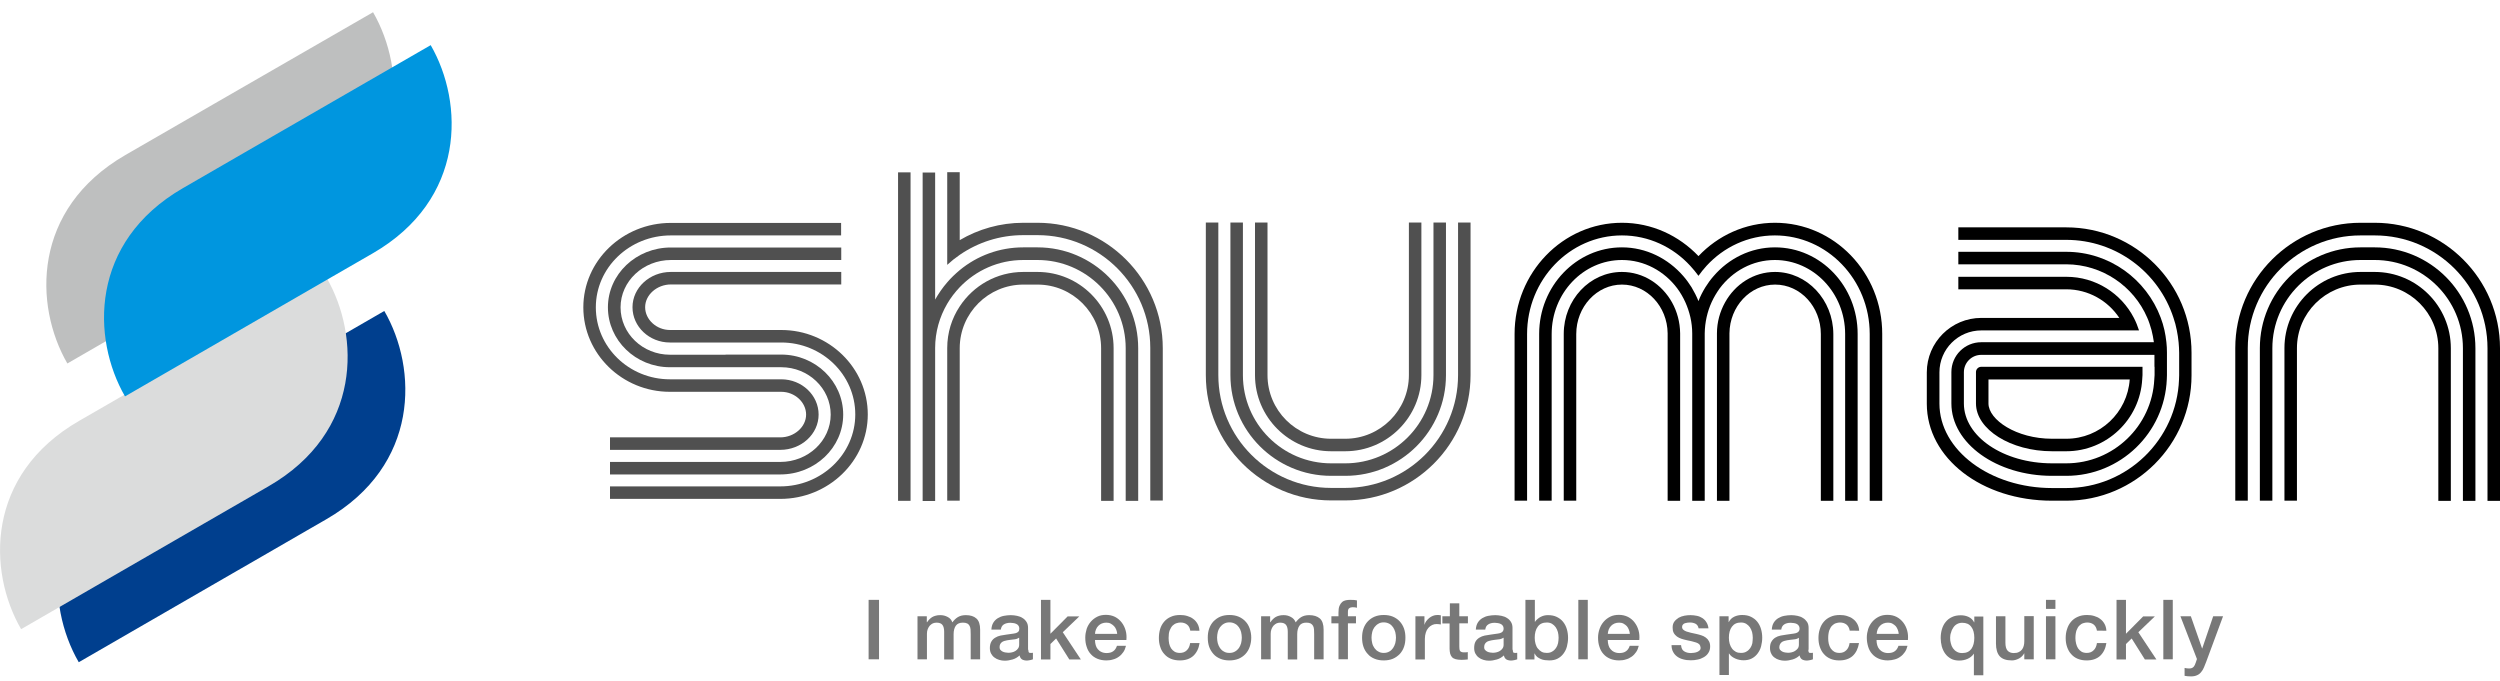 <?xml version="1.0" encoding="utf-8"?>
<!-- Generator: Adobe Illustrator 26.0.3, SVG Export Plug-In . SVG Version: 6.00 Build 0)  -->
<svg version="1.1" id="レイヤー_1" xmlns="http://www.w3.org/2000/svg" xmlns:xlink="http://www.w3.org/1999/xlink" x="0px"
	 y="0px" width="180px" height="49px" viewBox="0 0 180 49" style="enable-background:new 0 0 180 49;" xml:space="preserve">
<style type="text/css">
	.st0{fill:#003F8E;}
	.st1{fill:#DBDCDC;}
	.st2{fill:#BEBFBF;}
	.st3{fill:#0096DF;}
	.st4{fill:#505050;}
	.st5{fill:#787878;}
	.st6{fill:none;}
</style>
<g>
	<g>
		<g>
			<g>
				<path class="st0" d="M27.67,22.39l-11.08,6.4l0,0l-6.74,3.89c-6.74,3.89-6.59,10.84-4.18,15l11.08-6.4l0,0l1.46-0.84l3.84-2.22
					l0,0l1.44-0.83C30.23,33.5,30.08,26.55,27.67,22.39z"/>
			</g>
			<g>
				<g>
					<path class="st1" d="M23.52,20.01l-11.08,6.4l0,0L9.86,27.9l-2.72,1.57l0,0L5.7,30.3c-6.75,3.89-6.59,10.84-4.18,15l11.08-6.4
						l0,0l6.74-3.89C26.08,31.12,25.92,24.18,23.52,20.01z"/>
				</g>
				<g>
					<path class="st2" d="M26.86,0.88L15.72,7.3l-6.69,3.86C2.29,15.06,2.44,22,4.85,26.17l14.42-8.33l3.4-1.96
						C29.42,11.98,29.26,5.04,26.86,0.88z"/>
				</g>
			</g>
			<g>
				<path class="st3" d="M31.01,3.25l-13.45,7.76l-4.38,2.53C6.44,17.43,6.6,24.38,9,28.54l15.01-8.67l2.81-1.62
					C33.57,14.36,33.41,7.41,31.01,3.25z"/>
			</g>
		</g>
		<g>
			<g>
				<g>
					<path class="st4" d="M104.98,16.02v10.99c0,4.48-3.64,8.12-8.12,8.12h-1.02c-4.48,0-8.12-3.64-8.12-8.12V16.02h-0.9v10.99
						c0,4.97,4.05,9.02,9.02,9.02h1.02c4.97,0,9.02-4.05,9.02-9.02V16.02H104.98z"/>
					<path class="st4" d="M95.84,32.49h1.02c3.02,0,5.48-2.46,5.48-5.48V16.02h-0.9v10.99c0,2.53-2.06,4.58-4.58,4.58h-1.02
						c-2.53,0-4.58-2.05-4.58-4.58V16.02h-0.9v10.99C90.36,30.03,92.82,32.49,95.84,32.49z"/>
					<path class="st4" d="M95.84,34.26h1.02c4,0,7.25-3.25,7.25-7.25V16.02h-0.9v10.99c0,3.5-2.85,6.35-6.35,6.35h-1.02
						c-3.5,0-6.35-2.85-6.35-6.35V16.02h-0.9v10.99C88.59,31.01,91.84,34.26,95.84,34.26z"/>
				</g>
				<g>
					<path d="M170.98,19.58h-1.02c-3.02,0-5.48,2.46-5.48,5.48v10.99h0.9V25.07c0-2.53,2.06-4.58,4.58-4.58h1.02
						c2.53,0,4.58,2.06,4.58,4.58v10.99h0.9V25.07C176.46,22.04,174,19.58,170.98,19.58z"/>
					<path d="M170.98,16.04h-1.02c-4.97,0-9.02,4.05-9.02,9.02v10.99h0.9V25.07c0-4.48,3.64-8.12,8.12-8.12h1.02
						c4.48,0,8.12,3.64,8.12,8.12v10.99h0.9V25.07C180,20.09,175.95,16.04,170.98,16.04z"/>
					<path d="M170.98,17.81h-1.02c-4,0-7.25,3.25-7.25,7.25v10.99h0.9V25.07c0-3.5,2.85-6.35,6.35-6.35h1.02
						c3.5,0,6.35,2.85,6.35,6.35v10.99h0.9V25.07C178.23,21.07,174.98,17.81,170.98,17.81z"/>
				</g>
				<g>
					<path class="st4" d="M74.7,16.04h-1.02c-1.67,0-3.24,0.46-4.58,1.25v-4.89h-0.9v5.5v1.17c0.28-0.26,0.58-0.5,0.9-0.72
						c1.31-0.9,2.88-1.42,4.58-1.42h1.02c4.48,0,8.12,3.64,8.12,8.12v10.99h0.9V25.07C83.72,20.09,79.67,16.04,74.7,16.04z"/>
					<path class="st4" d="M74.7,19.58h-1.02c-1.92,0-3.6,0.99-4.58,2.48c-0.57,0.86-0.9,1.89-0.9,3v10.99h0.9V25.07
						c0-2.53,2.06-4.58,4.58-4.58h1.02c2.53,0,4.58,2.06,4.58,4.58v10.99h0.9V25.07C80.18,22.04,77.72,19.58,74.7,19.58z"/>
					<path class="st4" d="M74.7,17.81h-1.02c-1.74,0-3.33,0.61-4.58,1.64c-0.32,0.27-0.63,0.56-0.9,0.88
						c-0.33,0.38-0.62,0.8-0.87,1.24v-2.9v-6.25h-0.9v7.29v5.36v2.27v8.73h0.9V25.93v-0.87c0-1.16,0.32-2.25,0.87-3.19
						c0.25-0.43,0.56-0.83,0.9-1.19c1.16-1.21,2.78-1.96,4.58-1.96h1.02c3.5,0,6.35,2.85,6.35,6.35v10.99h0.9V25.07
						C81.95,21.07,78.7,17.81,74.7,17.81z"/>
					<polygon class="st4" points="64.66,25.07 64.66,36.06 65.56,36.06 65.56,25.07 65.56,21.14 65.56,12.41 64.66,12.41 					"/>
				</g>
				<g>
					<path class="st4" d="M56.25,23.76h-4.01v0h-0.51h-3.49c-0.97,0-1.79-0.75-1.79-1.64c0-0.89,0.85-1.64,1.86-1.64h12.26v-0.9
						H48.3c-1.52,0-2.76,1.14-2.76,2.54s1.21,2.54,2.69,2.54h4.01v0h4.01c2.94,0,5.33,2.32,5.33,5.18c0,2.85-2.42,5.18-5.4,5.18
						H43.92v0.9h12.26c3.47,0,6.3-2.73,6.3-6.08C62.48,26.49,59.68,23.76,56.25,23.76z"/>
					<path class="st4" d="M48.3,16.95h12.26v-0.9H48.3c-3.47,0-6.3,2.73-6.3,6.08c0,3.35,2.8,6.08,6.23,6.08h4.01v0h4.01
						c0.97,0,1.79,0.75,1.79,1.64c0,0.89-0.85,1.64-1.86,1.64H43.92v0.9h12.26c1.52,0,2.76-1.14,2.76-2.54
						c0-1.4-1.21-2.54-2.69-2.54h-4.01v0h-0.61h-3.4c-2.94,0-5.33-2.32-5.33-5.18C42.9,19.27,45.32,16.95,48.3,16.95z"/>
					<path class="st4" d="M56.25,25.53h-4.01v0.01h-0.7h-3.3c-1.97,0-3.56-1.53-3.56-3.41c0-1.88,1.63-3.41,3.63-3.41h12.26v-0.9
						H48.3c-2.5,0-4.53,1.93-4.53,4.31c0,2.37,2,4.31,4.46,4.31h4.01v0h4.01c1.96,0,3.56,1.53,3.56,3.41c0,1.88-1.63,3.41-3.63,3.41
						H43.92v0.9h12.26c2.5,0,4.53-1.93,4.53-4.31S58.71,25.53,56.25,25.53z"/>
				</g>
				<g>
					<path d="M127.8,19.58c-1.53,0-2.87,0.88-3.6,2.2c-0.36,0.65-0.58,1.41-0.58,2.22c0,0.02,0,0.03,0,0.05v12.01h0h0.9h0V24.05
						c0-0.02,0-0.03,0-0.05c0.02-1.94,1.49-3.51,3.29-3.51c1.82,0,3.29,1.6,3.29,3.56v12.01h0.9V24.05
						C131.99,21.59,130.11,19.58,127.8,19.58z"/>
					<path d="M127.8,16.04c-2.15,0-4.11,0.92-5.51,2.4c-1.41-1.48-3.36-2.4-5.51-2.4c-4.26,0-7.73,3.59-7.73,8v12.01h0.9V24.05
						c0-3.91,3.06-7.1,6.83-7.1c1.93,0,3.68,0.84,4.92,2.19c0.21,0.23,0.41,0.47,0.59,0.72c0.18-0.25,0.37-0.49,0.58-0.72
						c1.24-1.35,2.99-2.19,4.92-2.19c3.77,0,6.83,3.19,6.83,7.1v12.01h0.9V24.05C135.53,19.63,132.06,16.04,127.8,16.04z"/>
					<path d="M120.39,21.78c-0.73-1.31-2.07-2.2-3.61-2.2c-2.31,0-4.19,2-4.19,4.46v12.01h0.9V24.05c0-1.96,1.48-3.56,3.29-3.56
						c1.8,0,3.27,1.57,3.29,3.51c0,0.02,0,0.03,0,0.05v12.01h0h0.9h0V24.05c0-0.02,0-0.03,0-0.05
						C120.96,23.19,120.75,22.43,120.39,21.78z"/>
					<path d="M127.8,17.81c-1.75,0-3.33,0.8-4.42,2.07c-0.22,0.25-0.41,0.51-0.59,0.8c-0.19,0.31-0.37,0.65-0.5,1
						c-0.14-0.35-0.31-0.68-0.5-1c-0.18-0.28-0.37-0.55-0.59-0.8c-1.09-1.26-2.67-2.07-4.42-2.07c-3.29,0-5.96,2.8-5.96,6.23v12.01
						h0.9V24.05c0-2.94,2.27-5.33,5.06-5.33c1.61,0,3.05,0.8,3.98,2.04c0.23,0.31,0.42,0.64,0.58,0.99c0.31,0.69,0.5,1.45,0.5,2.26
						c0,0.01,0,0.02,0,0.04v12.01h0h0.9h0V24.05c0-0.01,0-0.02,0-0.04c0.01-0.81,0.19-1.58,0.5-2.26c0.16-0.35,0.36-0.68,0.58-0.99
						c0.93-1.24,2.36-2.04,3.97-2.04c2.79,0,5.06,2.39,5.06,5.33v12.01h0.9V24.05C133.76,20.61,131.09,17.81,127.8,17.81z"/>
				</g>
				<g>
					<path d="M148.77,16.37H141v0.9h7.77c3.6,0,6.66,2.35,7.72,5.61c0.1,0.29,0.18,0.59,0.24,0.9c0.06,0.28,0.1,0.58,0.13,0.87
						c0.02,0.25,0.04,0.5,0.04,0.75v0.15v0.87v0.6c0,0.1,0,0.2-0.01,0.3c-0.16,4.34-3.74,7.82-8.11,7.82h-1.02
						c-4.48,0-8.12-2.73-8.12-6.08v-1.04h0v-1.21c0-1.67,1.35-3.02,3.02-3.02h10.4h0.95c-0.1-0.31-0.22-0.61-0.37-0.9
						c-0.91-1.76-2.75-2.96-4.86-2.96H141v0.9h7.77c1.59,0,3,0.82,3.82,2.06h-9.94c-2.16,0-3.92,1.76-3.92,3.92v0.77l0,0v1.49
						c0,3.92,3.96,6.98,9.02,6.98h1.02c4.97,0,9.02-4.05,9.02-9.02v-1.62C157.8,20.42,153.75,16.37,148.77,16.37z"/>
					<path d="M154.6,22.87c0.13,0.29,0.22,0.59,0.31,0.9c0.07,0.28,0.13,0.57,0.17,0.87h-0.88h-0.91h-10.64
						c-1.19,0-2.15,0.96-2.15,2.15v0.77h0v1.49c0,2.87,3.25,5.21,7.25,5.21h1.02c3.9,0,7.08-3.09,7.24-6.95c0-0.1,0.01-0.2,0.01-0.3
						v-0.6v-0.87v-0.15c0-0.25-0.01-0.5-0.04-0.75c-0.03-0.3-0.08-0.59-0.14-0.87c-0.07-0.31-0.16-0.61-0.27-0.9
						c-1.03-2.76-3.69-4.74-6.8-4.74H141v0.9h7.77C151.38,19.04,153.63,20.62,154.6,22.87z M155.13,26.41v0.6
						c0,0.1-0.01,0.2-0.02,0.3c-0.16,3.36-2.94,6.05-6.34,6.05h-1.02c-3.5,0-6.35-1.93-6.35-4.31v-1.04h0v-1.21
						c0-0.69,0.56-1.25,1.25-1.25h10.7h0.9h0.87V26.41z"/>
					<path d="M142.65,26.41c-0.21,0-0.38,0.17-0.38,0.38v0.77h0v1.49c0,1.87,2.51,3.44,5.48,3.44h1.02c2.92,0,5.31-2.3,5.47-5.18
						c0.01-0.1,0.02-0.2,0.02-0.3v-0.6h-0.9H142.65z M148.77,31.59h-1.02c-2.58,0-4.58-1.37-4.58-2.54v-1.04l0,0v-0.69h10.17
						C153.18,29.7,151.2,31.59,148.77,31.59z"/>
				</g>
			</g>
			<g>
				<g>
					<path class="st5" d="M62.54,43.19h0.75v4.28h-0.75V43.19z"/>
					<path class="st5" d="M66.08,44.37h0.65v0.43h0.02c0.05-0.08,0.11-0.15,0.17-0.21c0.06-0.06,0.13-0.12,0.2-0.16
						c0.07-0.04,0.16-0.08,0.25-0.1c0.1-0.03,0.21-0.04,0.33-0.04c0.19,0,0.36,0.04,0.53,0.13c0.16,0.08,0.28,0.21,0.34,0.39
						c0.12-0.16,0.25-0.29,0.4-0.38c0.15-0.09,0.34-0.14,0.57-0.14c0.33,0,0.58,0.08,0.76,0.24c0.18,0.16,0.27,0.43,0.27,0.8v2.14
						h-0.68v-1.81c0-0.13,0-0.24-0.01-0.34c-0.01-0.1-0.03-0.19-0.07-0.26c-0.04-0.07-0.09-0.13-0.17-0.17
						c-0.08-0.04-0.18-0.06-0.31-0.06c-0.23,0-0.4,0.07-0.51,0.22c-0.1,0.14-0.16,0.35-0.16,0.61v1.82h-0.68v-1.99
						c0-0.22-0.04-0.38-0.12-0.49c-0.08-0.11-0.22-0.17-0.43-0.17c-0.09,0-0.17,0.02-0.26,0.05c-0.08,0.04-0.15,0.09-0.22,0.16
						c-0.06,0.07-0.11,0.15-0.15,0.25c-0.04,0.1-0.06,0.21-0.06,0.34v1.84h-0.68V44.37z"/>
					<path class="st5" d="M74.04,46.78c0,0.08,0.01,0.14,0.03,0.18c0.02,0.04,0.07,0.05,0.13,0.05c0.02,0,0.04,0,0.07,0
						c0.03,0,0.06,0,0.1-0.01v0.47c-0.02,0.01-0.05,0.02-0.09,0.03c-0.04,0.01-0.08,0.02-0.12,0.03c-0.04,0.01-0.08,0.01-0.12,0.02
						c-0.04,0-0.07,0.01-0.1,0.01c-0.14,0-0.26-0.03-0.35-0.08c-0.09-0.06-0.15-0.15-0.18-0.29c-0.14,0.13-0.3,0.23-0.5,0.29
						c-0.2,0.06-0.39,0.09-0.57,0.09c-0.14,0-0.27-0.02-0.4-0.06c-0.13-0.04-0.24-0.09-0.34-0.17c-0.1-0.07-0.18-0.17-0.24-0.28
						c-0.06-0.11-0.09-0.25-0.09-0.4c0-0.19,0.04-0.35,0.11-0.47c0.07-0.12,0.16-0.21,0.28-0.28c0.11-0.07,0.24-0.12,0.38-0.15
						c0.14-0.03,0.29-0.05,0.43-0.07c0.13-0.02,0.24-0.04,0.35-0.05c0.11-0.01,0.21-0.03,0.3-0.05c0.09-0.02,0.15-0.06,0.2-0.11
						c0.05-0.05,0.07-0.13,0.07-0.22c0-0.09-0.02-0.16-0.06-0.21c-0.04-0.06-0.09-0.1-0.16-0.13c-0.06-0.03-0.13-0.05-0.21-0.06
						c-0.08-0.01-0.15-0.02-0.21-0.02c-0.19,0-0.35,0.04-0.48,0.12c-0.12,0.08-0.19,0.21-0.21,0.37h-0.68
						c0.01-0.2,0.06-0.37,0.14-0.5c0.08-0.13,0.19-0.24,0.32-0.32c0.13-0.08,0.28-0.14,0.44-0.17c0.16-0.03,0.33-0.05,0.5-0.05
						c0.15,0,0.3,0.02,0.45,0.05c0.15,0.03,0.28,0.08,0.4,0.16c0.12,0.07,0.21,0.17,0.28,0.28c0.07,0.11,0.11,0.25,0.11,0.42V46.78z
						 M73.36,45.92c-0.1,0.07-0.23,0.11-0.38,0.12c-0.15,0.01-0.3,0.04-0.46,0.06c-0.07,0.01-0.14,0.03-0.21,0.05
						c-0.07,0.02-0.13,0.05-0.18,0.09c-0.05,0.04-0.09,0.09-0.12,0.15c-0.03,0.06-0.04,0.14-0.04,0.22c0,0.08,0.02,0.14,0.07,0.19
						c0.04,0.05,0.1,0.09,0.16,0.12c0.06,0.03,0.13,0.05,0.21,0.06c0.07,0.01,0.14,0.02,0.2,0.02c0.08,0,0.16-0.01,0.25-0.03
						c0.09-0.02,0.17-0.05,0.25-0.1c0.08-0.05,0.14-0.11,0.19-0.18c0.05-0.07,0.08-0.16,0.08-0.27V45.92z"/>
					<path class="st5" d="M74.95,43.19h0.68v2.44l1.24-1.25h0.84l-1.19,1.14l1.3,1.96h-0.83l-0.95-1.51l-0.41,0.4v1.11h-0.68V43.19z
						"/>
					<path class="st5" d="M78.84,46.1c0,0.12,0.02,0.24,0.05,0.35c0.03,0.11,0.08,0.21,0.15,0.29c0.07,0.08,0.15,0.15,0.26,0.2
						c0.1,0.05,0.23,0.08,0.37,0.08c0.2,0,0.36-0.04,0.48-0.13c0.12-0.08,0.21-0.21,0.27-0.39h0.65c-0.04,0.17-0.1,0.32-0.19,0.45
						c-0.09,0.13-0.19,0.24-0.32,0.33c-0.12,0.09-0.26,0.16-0.42,0.2c-0.15,0.05-0.31,0.07-0.48,0.07c-0.24,0-0.46-0.04-0.65-0.12
						c-0.19-0.08-0.35-0.19-0.48-0.34c-0.13-0.14-0.23-0.32-0.29-0.52c-0.07-0.2-0.1-0.42-0.1-0.66c0-0.22,0.04-0.43,0.1-0.63
						c0.07-0.2,0.17-0.37,0.3-0.52c0.13-0.15,0.29-0.27,0.47-0.36c0.18-0.09,0.39-0.13,0.62-0.13c0.24,0,0.46,0.05,0.66,0.15
						c0.19,0.1,0.35,0.24,0.48,0.41c0.13,0.17,0.22,0.36,0.28,0.58c0.06,0.22,0.07,0.44,0.05,0.67H78.84z M80.44,45.65
						c-0.01-0.11-0.03-0.21-0.07-0.31c-0.04-0.1-0.09-0.19-0.16-0.26c-0.07-0.07-0.15-0.13-0.24-0.18c-0.09-0.05-0.2-0.07-0.31-0.07
						c-0.12,0-0.23,0.02-0.33,0.06c-0.1,0.04-0.18,0.1-0.25,0.17c-0.07,0.07-0.13,0.16-0.17,0.26c-0.04,0.1-0.07,0.21-0.07,0.32
						H80.44z"/>
					<path class="st5" d="M85.7,45.41c-0.03-0.19-0.1-0.34-0.23-0.44c-0.13-0.1-0.28-0.15-0.48-0.15c-0.09,0-0.18,0.02-0.28,0.05
						c-0.1,0.03-0.19,0.09-0.28,0.17c-0.08,0.08-0.15,0.2-0.21,0.34c-0.06,0.15-0.08,0.34-0.08,0.57c0,0.13,0.02,0.26,0.04,0.39
						c0.03,0.13,0.08,0.24,0.14,0.34c0.07,0.1,0.15,0.18,0.25,0.24c0.1,0.06,0.23,0.09,0.38,0.09c0.2,0,0.37-0.06,0.5-0.19
						c0.13-0.12,0.21-0.3,0.24-0.52h0.68c-0.06,0.4-0.22,0.71-0.46,0.93c-0.24,0.21-0.56,0.32-0.96,0.32
						c-0.24,0-0.46-0.04-0.65-0.12c-0.19-0.08-0.34-0.19-0.47-0.34c-0.13-0.14-0.23-0.31-0.29-0.51c-0.07-0.2-0.1-0.41-0.1-0.64
						c0-0.23,0.03-0.45,0.09-0.65c0.06-0.2,0.16-0.38,0.29-0.53c0.13-0.15,0.29-0.27,0.48-0.35c0.19-0.09,0.41-0.13,0.67-0.13
						c0.18,0,0.35,0.02,0.51,0.07c0.16,0.05,0.31,0.11,0.43,0.21c0.13,0.09,0.23,0.21,0.31,0.35c0.08,0.14,0.13,0.31,0.14,0.5H85.7z
						"/>
					<path class="st5" d="M88.52,47.55c-0.25,0-0.47-0.04-0.66-0.12c-0.19-0.08-0.36-0.19-0.49-0.34c-0.13-0.15-0.24-0.32-0.31-0.52
						c-0.07-0.2-0.1-0.42-0.1-0.66c0-0.24,0.03-0.45,0.1-0.65c0.07-0.2,0.17-0.37,0.31-0.52c0.14-0.14,0.3-0.26,0.49-0.34
						c0.19-0.08,0.41-0.12,0.66-0.12c0.25,0,0.47,0.04,0.66,0.12c0.19,0.08,0.36,0.2,0.49,0.34c0.14,0.14,0.24,0.32,0.31,0.52
						c0.07,0.2,0.11,0.42,0.11,0.65c0,0.24-0.04,0.46-0.11,0.66c-0.07,0.2-0.17,0.37-0.31,0.52c-0.13,0.14-0.3,0.26-0.49,0.34
						C88.98,47.51,88.76,47.55,88.52,47.55z M88.52,47.01c0.15,0,0.28-0.03,0.4-0.1c0.11-0.06,0.2-0.15,0.28-0.25
						c0.07-0.1,0.12-0.22,0.16-0.35c0.03-0.13,0.05-0.26,0.05-0.4c0-0.13-0.02-0.26-0.05-0.4c-0.03-0.13-0.09-0.25-0.16-0.35
						c-0.07-0.1-0.16-0.19-0.28-0.25c-0.11-0.06-0.24-0.1-0.4-0.1c-0.15,0-0.28,0.03-0.4,0.1c-0.11,0.06-0.2,0.15-0.28,0.25
						c-0.07,0.1-0.13,0.22-0.16,0.35c-0.03,0.13-0.05,0.26-0.05,0.4c0,0.14,0.02,0.27,0.05,0.4c0.04,0.13,0.09,0.25,0.16,0.35
						c0.07,0.1,0.16,0.19,0.28,0.25C88.23,46.98,88.36,47.01,88.52,47.01z"/>
					<path class="st5" d="M90.8,44.37h0.65v0.43h0.02c0.05-0.08,0.11-0.15,0.17-0.21c0.06-0.06,0.13-0.12,0.2-0.16
						c0.07-0.04,0.16-0.08,0.25-0.1c0.1-0.03,0.21-0.04,0.33-0.04c0.19,0,0.36,0.04,0.52,0.13c0.16,0.08,0.28,0.21,0.35,0.39
						c0.12-0.16,0.25-0.29,0.4-0.38c0.15-0.09,0.34-0.14,0.57-0.14c0.33,0,0.58,0.08,0.77,0.24c0.18,0.16,0.27,0.43,0.27,0.8v2.14
						h-0.68v-1.81c0-0.13,0-0.24-0.01-0.34c-0.01-0.1-0.03-0.19-0.07-0.26c-0.04-0.07-0.1-0.13-0.17-0.17
						c-0.08-0.04-0.18-0.06-0.31-0.06c-0.23,0-0.4,0.07-0.5,0.22c-0.1,0.14-0.16,0.35-0.16,0.61v1.82h-0.68v-1.99
						c0-0.22-0.04-0.38-0.12-0.49c-0.08-0.11-0.22-0.17-0.43-0.17c-0.09,0-0.17,0.02-0.25,0.05c-0.08,0.04-0.15,0.09-0.22,0.16
						c-0.06,0.07-0.11,0.15-0.15,0.25c-0.04,0.1-0.06,0.21-0.06,0.34v1.84H90.8V44.37z"/>
					<path class="st5" d="M95.86,44.37h0.51v-0.26c0-0.2,0.02-0.36,0.07-0.48c0.05-0.12,0.11-0.21,0.19-0.28
						c0.08-0.07,0.17-0.11,0.27-0.13c0.1-0.02,0.21-0.03,0.32-0.03c0.22,0,0.38,0.01,0.48,0.04v0.53c-0.04-0.01-0.09-0.02-0.14-0.03
						c-0.05-0.01-0.11-0.01-0.17-0.01c-0.09,0-0.17,0.02-0.24,0.07c-0.07,0.04-0.1,0.13-0.1,0.26v0.32h0.58v0.51h-0.58v2.59h-0.68
						v-2.59h-0.51V44.37z"/>
					<path class="st5" d="M99.63,47.55c-0.25,0-0.47-0.04-0.66-0.12c-0.2-0.08-0.36-0.19-0.49-0.34c-0.14-0.15-0.24-0.32-0.31-0.52
						c-0.07-0.2-0.1-0.42-0.1-0.66c0-0.24,0.03-0.45,0.1-0.65c0.07-0.2,0.17-0.37,0.31-0.52c0.13-0.14,0.3-0.26,0.49-0.34
						c0.19-0.08,0.41-0.12,0.66-0.12c0.25,0,0.47,0.04,0.66,0.12c0.19,0.08,0.36,0.2,0.49,0.34c0.13,0.14,0.24,0.32,0.31,0.52
						c0.07,0.2,0.1,0.42,0.1,0.65c0,0.24-0.03,0.46-0.1,0.66c-0.07,0.2-0.17,0.37-0.31,0.52c-0.14,0.14-0.3,0.26-0.49,0.34
						C100.1,47.51,99.88,47.55,99.63,47.55z M99.63,47.01c0.15,0,0.28-0.03,0.4-0.1c0.11-0.06,0.2-0.15,0.27-0.25
						c0.07-0.1,0.12-0.22,0.16-0.35c0.03-0.13,0.05-0.26,0.05-0.4c0-0.13-0.02-0.26-0.05-0.4c-0.04-0.13-0.09-0.25-0.16-0.35
						c-0.07-0.1-0.16-0.19-0.27-0.25c-0.11-0.06-0.25-0.1-0.4-0.1c-0.15,0-0.28,0.03-0.39,0.1c-0.11,0.06-0.2,0.15-0.28,0.25
						c-0.07,0.1-0.13,0.22-0.16,0.35c-0.03,0.13-0.05,0.26-0.05,0.4c0,0.14,0.02,0.27,0.05,0.4c0.03,0.13,0.09,0.25,0.16,0.35
						c0.07,0.1,0.16,0.19,0.28,0.25C99.35,46.98,99.48,47.01,99.63,47.01z"/>
					<path class="st5" d="M101.92,44.37h0.64v0.6h0.01c0.02-0.08,0.06-0.17,0.12-0.25c0.06-0.08,0.13-0.15,0.21-0.22
						c0.08-0.07,0.17-0.12,0.27-0.16c0.1-0.04,0.2-0.06,0.31-0.06c0.08,0,0.14,0,0.17,0.01c0.03,0,0.06,0.01,0.09,0.01v0.66
						c-0.05-0.01-0.1-0.02-0.15-0.02c-0.05-0.01-0.1-0.01-0.15-0.01c-0.11,0-0.22,0.02-0.33,0.07c-0.1,0.05-0.19,0.12-0.27,0.21
						c-0.08,0.09-0.14,0.2-0.18,0.33c-0.04,0.13-0.07,0.28-0.07,0.46v1.48h-0.68V44.37z"/>
					<path class="st5" d="M103.87,44.37h0.52v-0.93h0.68v0.93h0.62v0.51h-0.62v1.66c0,0.07,0,0.13,0.01,0.19
						c0.01,0.05,0.02,0.09,0.04,0.13c0.02,0.04,0.06,0.06,0.1,0.08c0.04,0.02,0.1,0.03,0.18,0.03c0.05,0,0.1,0,0.14,0
						c0.05,0,0.1-0.01,0.14-0.02v0.53c-0.08,0.01-0.15,0.02-0.22,0.02c-0.07,0.01-0.15,0.01-0.22,0.01c-0.18,0-0.33-0.02-0.44-0.05
						c-0.11-0.03-0.2-0.08-0.26-0.15c-0.06-0.07-0.1-0.15-0.13-0.25c-0.02-0.1-0.04-0.21-0.04-0.34v-1.83h-0.52V44.37z"/>
					<path class="st5" d="M108.92,46.78c0,0.08,0.01,0.14,0.03,0.18c0.02,0.04,0.06,0.05,0.13,0.05c0.02,0,0.04,0,0.07,0
						c0.03,0,0.06,0,0.09-0.01v0.47c-0.02,0.01-0.05,0.02-0.09,0.03c-0.04,0.01-0.08,0.02-0.12,0.03c-0.04,0.01-0.08,0.01-0.12,0.02
						c-0.04,0-0.07,0.01-0.1,0.01c-0.14,0-0.26-0.03-0.35-0.08c-0.09-0.06-0.15-0.15-0.18-0.29c-0.14,0.13-0.3,0.23-0.5,0.29
						c-0.2,0.06-0.39,0.09-0.57,0.09c-0.14,0-0.27-0.02-0.4-0.06c-0.13-0.04-0.24-0.09-0.34-0.17c-0.1-0.07-0.18-0.17-0.24-0.28
						c-0.06-0.11-0.09-0.25-0.09-0.4c0-0.19,0.03-0.35,0.1-0.47c0.07-0.12,0.16-0.21,0.28-0.28c0.11-0.07,0.24-0.12,0.38-0.15
						c0.14-0.03,0.29-0.05,0.43-0.07c0.13-0.02,0.24-0.04,0.35-0.05c0.11-0.01,0.21-0.03,0.3-0.05c0.09-0.02,0.15-0.06,0.2-0.11
						c0.05-0.05,0.08-0.13,0.08-0.22c0-0.09-0.02-0.16-0.06-0.21c-0.04-0.06-0.09-0.1-0.16-0.13c-0.06-0.03-0.13-0.05-0.21-0.06
						c-0.08-0.01-0.15-0.02-0.21-0.02c-0.19,0-0.35,0.04-0.47,0.12c-0.13,0.08-0.19,0.21-0.21,0.37h-0.68
						c0.01-0.2,0.06-0.37,0.14-0.5c0.08-0.13,0.19-0.24,0.32-0.32c0.13-0.08,0.28-0.14,0.44-0.17c0.16-0.03,0.33-0.05,0.5-0.05
						c0.15,0,0.3,0.02,0.45,0.05c0.15,0.03,0.28,0.08,0.4,0.16c0.12,0.07,0.21,0.17,0.28,0.28c0.07,0.11,0.11,0.25,0.11,0.42V46.78z
						 M108.24,45.92c-0.1,0.07-0.23,0.11-0.38,0.12c-0.15,0.01-0.3,0.04-0.45,0.06c-0.07,0.01-0.14,0.03-0.21,0.05
						c-0.07,0.02-0.13,0.05-0.18,0.09c-0.05,0.04-0.09,0.09-0.12,0.15c-0.03,0.06-0.04,0.14-0.04,0.22c0,0.08,0.02,0.14,0.07,0.19
						c0.04,0.05,0.1,0.09,0.16,0.12c0.06,0.03,0.13,0.05,0.2,0.06c0.07,0.01,0.14,0.02,0.2,0.02c0.08,0,0.16-0.01,0.25-0.03
						c0.09-0.02,0.17-0.05,0.25-0.1c0.08-0.05,0.14-0.11,0.19-0.18c0.05-0.07,0.08-0.16,0.08-0.27V45.92z"/>
					<path class="st5" d="M109.83,43.19h0.68v1.58h0.01c0.05-0.08,0.11-0.14,0.18-0.2c0.07-0.06,0.14-0.11,0.22-0.15
						c0.08-0.04,0.17-0.08,0.26-0.1c0.09-0.02,0.18-0.03,0.27-0.03c0.25,0,0.46,0.04,0.64,0.13c0.18,0.09,0.33,0.2,0.45,0.35
						c0.12,0.15,0.21,0.32,0.27,0.52c0.06,0.2,0.09,0.41,0.09,0.64c0,0.21-0.03,0.41-0.08,0.61c-0.05,0.2-0.14,0.37-0.25,0.52
						c-0.11,0.15-0.25,0.27-0.42,0.36c-0.17,0.09-0.37,0.13-0.6,0.13c-0.1,0-0.21-0.01-0.31-0.02c-0.11-0.01-0.21-0.04-0.3-0.08
						c-0.09-0.04-0.18-0.09-0.26-0.15c-0.08-0.07-0.14-0.15-0.19-0.25h-0.01v0.43h-0.65V43.19z M112.22,45.92
						c0-0.14-0.02-0.28-0.05-0.41c-0.04-0.13-0.09-0.25-0.16-0.35c-0.07-0.1-0.16-0.18-0.27-0.25c-0.11-0.06-0.23-0.09-0.37-0.09
						c-0.29,0-0.51,0.1-0.65,0.3c-0.15,0.2-0.22,0.47-0.22,0.8c0,0.16,0.02,0.3,0.06,0.44c0.04,0.13,0.09,0.25,0.17,0.34
						c0.08,0.1,0.17,0.17,0.27,0.23c0.11,0.06,0.23,0.08,0.37,0.08c0.15,0,0.29-0.03,0.39-0.1c0.11-0.06,0.2-0.15,0.27-0.25
						c0.07-0.1,0.12-0.22,0.15-0.35C112.2,46.19,112.22,46.06,112.22,45.92z"/>
					<path class="st5" d="M113.64,43.19h0.68v4.28h-0.68V43.19z"/>
					<path class="st5" d="M115.76,46.1c0,0.12,0.02,0.24,0.05,0.35c0.03,0.11,0.08,0.21,0.15,0.29c0.07,0.08,0.15,0.15,0.26,0.2
						c0.1,0.05,0.23,0.08,0.37,0.08c0.2,0,0.36-0.04,0.48-0.13c0.12-0.08,0.21-0.21,0.27-0.39h0.65c-0.04,0.17-0.1,0.32-0.19,0.45
						c-0.09,0.13-0.19,0.24-0.32,0.33c-0.13,0.09-0.26,0.16-0.42,0.2c-0.15,0.05-0.31,0.07-0.48,0.07c-0.24,0-0.46-0.04-0.65-0.12
						c-0.19-0.08-0.35-0.19-0.48-0.34c-0.13-0.14-0.23-0.32-0.29-0.52c-0.07-0.2-0.1-0.42-0.1-0.66c0-0.22,0.04-0.43,0.11-0.63
						c0.07-0.2,0.17-0.37,0.3-0.52c0.13-0.15,0.29-0.27,0.47-0.36c0.18-0.09,0.39-0.13,0.62-0.13c0.24,0,0.46,0.05,0.66,0.15
						c0.19,0.1,0.36,0.24,0.48,0.41c0.13,0.17,0.22,0.36,0.28,0.58c0.06,0.22,0.07,0.44,0.05,0.67H115.76z M117.35,45.65
						c-0.01-0.11-0.03-0.21-0.07-0.31c-0.04-0.1-0.09-0.19-0.15-0.26c-0.07-0.07-0.15-0.13-0.24-0.18c-0.09-0.05-0.2-0.07-0.31-0.07
						c-0.12,0-0.23,0.02-0.33,0.06c-0.1,0.04-0.18,0.1-0.25,0.17c-0.07,0.07-0.13,0.16-0.17,0.26c-0.04,0.1-0.06,0.21-0.07,0.32
						H117.35z"/>
					<path class="st5" d="M121.04,46.48c0.02,0.2,0.09,0.34,0.23,0.42c0.13,0.08,0.29,0.12,0.48,0.12c0.06,0,0.14-0.01,0.22-0.02
						c0.08-0.01,0.16-0.03,0.23-0.06c0.07-0.03,0.13-0.07,0.18-0.12c0.05-0.05,0.07-0.12,0.06-0.21c-0.01-0.09-0.04-0.16-0.09-0.22
						c-0.06-0.06-0.14-0.1-0.23-0.13c-0.09-0.03-0.2-0.06-0.32-0.09c-0.12-0.02-0.24-0.05-0.37-0.08c-0.13-0.03-0.25-0.06-0.37-0.1
						c-0.12-0.04-0.22-0.09-0.32-0.16c-0.09-0.07-0.17-0.15-0.23-0.26c-0.06-0.11-0.08-0.24-0.08-0.39c0-0.17,0.04-0.31,0.12-0.42
						c0.08-0.11,0.19-0.2,0.31-0.28c0.13-0.07,0.26-0.12,0.42-0.15c0.15-0.03,0.3-0.04,0.44-0.04c0.16,0,0.31,0.02,0.46,0.05
						c0.15,0.03,0.28,0.09,0.39,0.16c0.12,0.08,0.22,0.18,0.29,0.3c0.08,0.12,0.13,0.27,0.15,0.44h-0.71
						c-0.03-0.16-0.11-0.27-0.22-0.33c-0.12-0.06-0.25-0.09-0.4-0.09c-0.05,0-0.11,0-0.17,0.01c-0.07,0.01-0.13,0.02-0.19,0.04
						c-0.06,0.02-0.11,0.05-0.15,0.1c-0.04,0.04-0.06,0.1-0.06,0.17c0,0.08,0.03,0.15,0.09,0.2c0.06,0.05,0.13,0.1,0.23,0.13
						c0.09,0.03,0.2,0.06,0.32,0.09c0.12,0.02,0.24,0.05,0.37,0.08c0.13,0.03,0.25,0.06,0.37,0.1c0.12,0.04,0.23,0.09,0.32,0.16
						c0.1,0.07,0.17,0.15,0.23,0.26c0.06,0.1,0.09,0.23,0.09,0.38c0,0.18-0.04,0.34-0.13,0.47c-0.08,0.13-0.19,0.23-0.33,0.31
						c-0.14,0.08-0.28,0.14-0.45,0.17c-0.16,0.04-0.33,0.05-0.49,0.05c-0.2,0-0.38-0.02-0.55-0.07c-0.16-0.04-0.31-0.11-0.43-0.2
						c-0.12-0.09-0.22-0.2-0.29-0.34c-0.07-0.13-0.11-0.29-0.11-0.48H121.04z"/>
					<path class="st5" d="M123.81,44.37h0.65v0.42h0.01c0.09-0.18,0.23-0.31,0.4-0.39c0.17-0.08,0.36-0.12,0.56-0.12
						c0.25,0,0.46,0.04,0.64,0.13c0.18,0.09,0.33,0.2,0.45,0.35c0.12,0.15,0.21,0.32,0.27,0.52c0.06,0.2,0.09,0.41,0.09,0.64
						c0,0.21-0.03,0.41-0.08,0.61c-0.05,0.2-0.14,0.37-0.25,0.52c-0.11,0.15-0.25,0.27-0.42,0.36c-0.17,0.09-0.37,0.13-0.59,0.13
						c-0.1,0-0.2-0.01-0.3-0.03s-0.2-0.05-0.29-0.09c-0.09-0.04-0.18-0.09-0.26-0.15c-0.08-0.06-0.14-0.13-0.2-0.22h-0.01v1.55
						h-0.68V44.37z M126.2,45.92c0-0.14-0.02-0.28-0.05-0.41c-0.04-0.13-0.09-0.25-0.16-0.35c-0.07-0.1-0.16-0.18-0.27-0.25
						c-0.11-0.06-0.23-0.09-0.37-0.09c-0.29,0-0.5,0.1-0.65,0.3c-0.15,0.2-0.22,0.47-0.22,0.8c0,0.16,0.02,0.3,0.06,0.44
						c0.04,0.13,0.1,0.25,0.17,0.34c0.07,0.1,0.17,0.17,0.27,0.23c0.11,0.06,0.23,0.08,0.37,0.08c0.16,0,0.29-0.03,0.4-0.1
						c0.11-0.06,0.2-0.15,0.27-0.25c0.07-0.1,0.12-0.22,0.15-0.35C126.18,46.19,126.2,46.06,126.2,45.92z"/>
					<path class="st5" d="M130.2,46.78c0,0.08,0.01,0.14,0.03,0.18c0.02,0.04,0.06,0.05,0.13,0.05c0.02,0,0.04,0,0.07,0
						s0.06,0,0.1-0.01v0.47c-0.03,0.01-0.06,0.02-0.09,0.03c-0.04,0.01-0.08,0.02-0.12,0.03c-0.04,0.01-0.08,0.01-0.12,0.02
						c-0.04,0-0.07,0.01-0.1,0.01c-0.14,0-0.26-0.03-0.35-0.08c-0.09-0.06-0.15-0.15-0.18-0.29c-0.13,0.13-0.3,0.23-0.5,0.29
						c-0.2,0.06-0.39,0.09-0.57,0.09c-0.14,0-0.27-0.02-0.4-0.06c-0.13-0.04-0.24-0.09-0.34-0.17c-0.1-0.07-0.18-0.17-0.23-0.28
						c-0.06-0.11-0.09-0.25-0.09-0.4c0-0.19,0.03-0.35,0.11-0.47c0.07-0.12,0.16-0.21,0.27-0.28c0.11-0.07,0.24-0.12,0.39-0.15
						c0.14-0.03,0.28-0.05,0.43-0.07c0.12-0.02,0.24-0.04,0.35-0.05c0.11-0.01,0.21-0.03,0.3-0.05c0.09-0.02,0.15-0.06,0.2-0.11
						c0.05-0.05,0.08-0.13,0.08-0.22c0-0.09-0.02-0.16-0.06-0.21c-0.04-0.06-0.09-0.1-0.15-0.13c-0.06-0.03-0.13-0.05-0.21-0.06
						c-0.08-0.01-0.15-0.02-0.22-0.02c-0.19,0-0.35,0.04-0.47,0.12c-0.12,0.08-0.19,0.21-0.21,0.37h-0.68
						c0.01-0.2,0.06-0.37,0.14-0.5c0.08-0.13,0.19-0.24,0.32-0.32c0.13-0.08,0.28-0.14,0.44-0.17c0.16-0.03,0.33-0.05,0.5-0.05
						c0.15,0,0.3,0.02,0.45,0.05c0.15,0.03,0.28,0.08,0.4,0.16c0.12,0.07,0.21,0.17,0.29,0.28c0.07,0.11,0.11,0.25,0.11,0.42V46.78z
						 M129.52,45.92c-0.1,0.07-0.23,0.11-0.39,0.12c-0.15,0.01-0.3,0.04-0.46,0.06c-0.07,0.01-0.14,0.03-0.21,0.05
						c-0.07,0.02-0.13,0.05-0.18,0.09c-0.05,0.04-0.09,0.09-0.12,0.15c-0.03,0.06-0.05,0.14-0.05,0.22c0,0.08,0.02,0.14,0.07,0.19
						c0.04,0.05,0.1,0.09,0.16,0.12c0.06,0.03,0.13,0.05,0.2,0.06c0.07,0.01,0.14,0.02,0.2,0.02c0.08,0,0.16-0.01,0.25-0.03
						c0.09-0.02,0.17-0.05,0.25-0.1c0.08-0.05,0.14-0.11,0.2-0.18c0.05-0.07,0.08-0.16,0.08-0.27V45.92z"/>
					<path class="st5" d="M133.18,45.41c-0.03-0.19-0.11-0.34-0.23-0.44c-0.13-0.1-0.28-0.15-0.48-0.15c-0.09,0-0.18,0.02-0.28,0.05
						c-0.1,0.03-0.19,0.09-0.27,0.17c-0.09,0.08-0.15,0.2-0.21,0.34c-0.05,0.15-0.08,0.34-0.08,0.57c0,0.13,0.01,0.26,0.04,0.39
						c0.03,0.13,0.08,0.24,0.14,0.34c0.07,0.1,0.15,0.18,0.25,0.24c0.1,0.06,0.23,0.09,0.38,0.09c0.2,0,0.36-0.06,0.49-0.19
						c0.13-0.12,0.21-0.3,0.24-0.52h0.68c-0.07,0.4-0.22,0.71-0.46,0.93c-0.24,0.21-0.56,0.32-0.96,0.32
						c-0.24,0-0.46-0.04-0.64-0.12c-0.19-0.08-0.34-0.19-0.47-0.34c-0.13-0.14-0.22-0.31-0.29-0.51c-0.07-0.2-0.1-0.41-0.1-0.64
						c0-0.23,0.03-0.45,0.1-0.65c0.06-0.2,0.16-0.38,0.29-0.53c0.13-0.15,0.29-0.27,0.48-0.35c0.19-0.09,0.41-0.13,0.67-0.13
						c0.18,0,0.35,0.02,0.51,0.07c0.16,0.05,0.31,0.11,0.43,0.21c0.13,0.09,0.23,0.21,0.31,0.35c0.08,0.14,0.13,0.31,0.14,0.5
						H133.18z"/>
					<path class="st5" d="M135.11,46.1c0,0.12,0.02,0.24,0.05,0.35c0.03,0.11,0.08,0.21,0.15,0.29c0.07,0.08,0.15,0.15,0.26,0.2
						c0.1,0.05,0.23,0.08,0.37,0.08c0.2,0,0.36-0.04,0.48-0.13c0.12-0.08,0.21-0.21,0.27-0.39h0.65c-0.04,0.17-0.1,0.32-0.19,0.45
						c-0.09,0.13-0.19,0.24-0.32,0.33c-0.12,0.09-0.26,0.16-0.42,0.2s-0.31,0.07-0.48,0.07c-0.24,0-0.46-0.04-0.65-0.12
						c-0.19-0.08-0.35-0.19-0.48-0.34c-0.13-0.14-0.23-0.32-0.29-0.52c-0.06-0.2-0.1-0.42-0.1-0.66c0-0.22,0.04-0.43,0.1-0.63
						c0.07-0.2,0.17-0.37,0.3-0.52c0.13-0.15,0.29-0.27,0.47-0.36c0.18-0.09,0.39-0.13,0.62-0.13c0.25,0,0.46,0.05,0.66,0.15
						c0.19,0.1,0.35,0.24,0.48,0.41c0.13,0.17,0.22,0.36,0.28,0.58c0.06,0.22,0.07,0.44,0.05,0.67H135.11z M136.71,45.65
						c-0.01-0.11-0.03-0.21-0.07-0.31c-0.04-0.1-0.09-0.19-0.15-0.26c-0.07-0.07-0.15-0.13-0.24-0.18c-0.09-0.05-0.2-0.07-0.31-0.07
						c-0.12,0-0.23,0.02-0.33,0.06c-0.1,0.04-0.18,0.1-0.25,0.17c-0.07,0.07-0.13,0.16-0.17,0.26c-0.04,0.1-0.06,0.21-0.07,0.32
						H136.71z"/>
					<path class="st5" d="M142.8,48.62h-0.68v-1.55h-0.01c-0.05,0.08-0.12,0.16-0.2,0.22c-0.08,0.06-0.16,0.11-0.25,0.15
						c-0.09,0.04-0.19,0.07-0.29,0.09c-0.1,0.02-0.2,0.03-0.3,0.03c-0.23,0-0.43-0.04-0.59-0.13c-0.17-0.09-0.31-0.21-0.42-0.36
						c-0.11-0.15-0.19-0.32-0.25-0.52c-0.05-0.2-0.08-0.4-0.08-0.61c0-0.23,0.03-0.44,0.09-0.64c0.06-0.2,0.15-0.38,0.27-0.52
						c0.12-0.15,0.27-0.27,0.45-0.35c0.18-0.09,0.4-0.13,0.64-0.13c0.2,0,0.39,0.04,0.56,0.12c0.17,0.08,0.31,0.21,0.4,0.39h0.01
						v-0.42h0.65V48.62z M140.41,45.92c0,0.14,0.01,0.27,0.05,0.4c0.03,0.13,0.08,0.25,0.15,0.35c0.07,0.1,0.16,0.19,0.27,0.25
						c0.11,0.07,0.24,0.1,0.4,0.1c0.3,0,0.51-0.1,0.66-0.3c0.14-0.2,0.21-0.47,0.21-0.79c0-0.34-0.07-0.61-0.22-0.8
						c-0.15-0.2-0.36-0.29-0.65-0.29c-0.14,0-0.26,0.03-0.37,0.09c-0.11,0.06-0.2,0.14-0.27,0.25c-0.07,0.1-0.13,0.22-0.16,0.35
						C140.43,45.65,140.41,45.78,140.41,45.92z"/>
					<path class="st5" d="M146.42,47.47h-0.67v-0.43h-0.01c-0.08,0.16-0.21,0.28-0.37,0.37c-0.17,0.09-0.34,0.14-0.51,0.14
						c-0.41,0-0.7-0.1-0.88-0.3c-0.18-0.2-0.27-0.51-0.27-0.91v-1.97h0.68v1.9c0,0.27,0.05,0.46,0.16,0.58
						c0.1,0.11,0.25,0.17,0.44,0.17c0.14,0,0.26-0.02,0.36-0.07c0.09-0.04,0.17-0.1,0.23-0.18c0.06-0.07,0.1-0.16,0.13-0.27
						c0.03-0.1,0.04-0.22,0.04-0.34v-1.8h0.68V47.47z"/>
					<path class="st5" d="M147.31,43.19h0.68v0.65h-0.68V43.19z M147.31,44.37h0.68v3.1h-0.68V44.37z"/>
					<path class="st5" d="M150.98,45.41c-0.03-0.19-0.11-0.34-0.23-0.44c-0.13-0.1-0.28-0.15-0.48-0.15c-0.09,0-0.18,0.02-0.28,0.05
						c-0.1,0.03-0.19,0.09-0.27,0.17c-0.09,0.08-0.15,0.2-0.21,0.34c-0.05,0.15-0.08,0.34-0.08,0.57c0,0.13,0.02,0.26,0.05,0.39
						c0.03,0.13,0.08,0.24,0.14,0.34c0.07,0.1,0.15,0.18,0.25,0.24c0.1,0.06,0.23,0.09,0.38,0.09c0.2,0,0.36-0.06,0.49-0.19
						c0.13-0.12,0.21-0.3,0.24-0.52h0.68c-0.06,0.4-0.22,0.71-0.46,0.93c-0.24,0.21-0.56,0.32-0.96,0.32
						c-0.24,0-0.46-0.04-0.65-0.12c-0.19-0.08-0.34-0.19-0.47-0.34c-0.13-0.14-0.22-0.31-0.29-0.51c-0.07-0.2-0.1-0.41-0.1-0.64
						c0-0.23,0.03-0.45,0.1-0.65c0.06-0.2,0.16-0.38,0.29-0.53c0.13-0.15,0.29-0.27,0.48-0.35c0.19-0.09,0.41-0.13,0.67-0.13
						c0.18,0,0.35,0.02,0.51,0.07c0.16,0.05,0.31,0.11,0.43,0.21c0.13,0.09,0.23,0.21,0.31,0.35c0.08,0.14,0.13,0.31,0.14,0.5
						H150.98z"/>
					<path class="st5" d="M152.39,43.19h0.68v2.44l1.24-1.25h0.84l-1.19,1.14l1.3,1.96h-0.83l-0.95-1.51l-0.41,0.4v1.11h-0.68V43.19
						z"/>
					<path class="st5" d="M155.76,43.19h0.68v4.28h-0.68V43.19z"/>
					<path class="st5" d="M156.99,44.37h0.75l0.81,2.32h0.01l0.79-2.32h0.71l-1.21,3.27c-0.06,0.14-0.11,0.27-0.16,0.4
						c-0.05,0.13-0.12,0.24-0.2,0.34c-0.08,0.1-0.17,0.18-0.29,0.23c-0.12,0.06-0.26,0.09-0.44,0.09c-0.16,0-0.32-0.01-0.47-0.04
						v-0.57c0.06,0.01,0.11,0.02,0.16,0.03c0.05,0.01,0.11,0.01,0.16,0.01c0.08,0,0.15-0.01,0.2-0.03c0.05-0.02,0.09-0.05,0.13-0.09
						c0.03-0.04,0.06-0.08,0.09-0.14c0.02-0.05,0.04-0.11,0.07-0.18l0.08-0.24L156.99,44.37z"/>
				</g>
			</g>
		</g>
	</g>
	<rect y="0.12" class="st6" width="180" height="48.75"/>
</g>
</svg>
